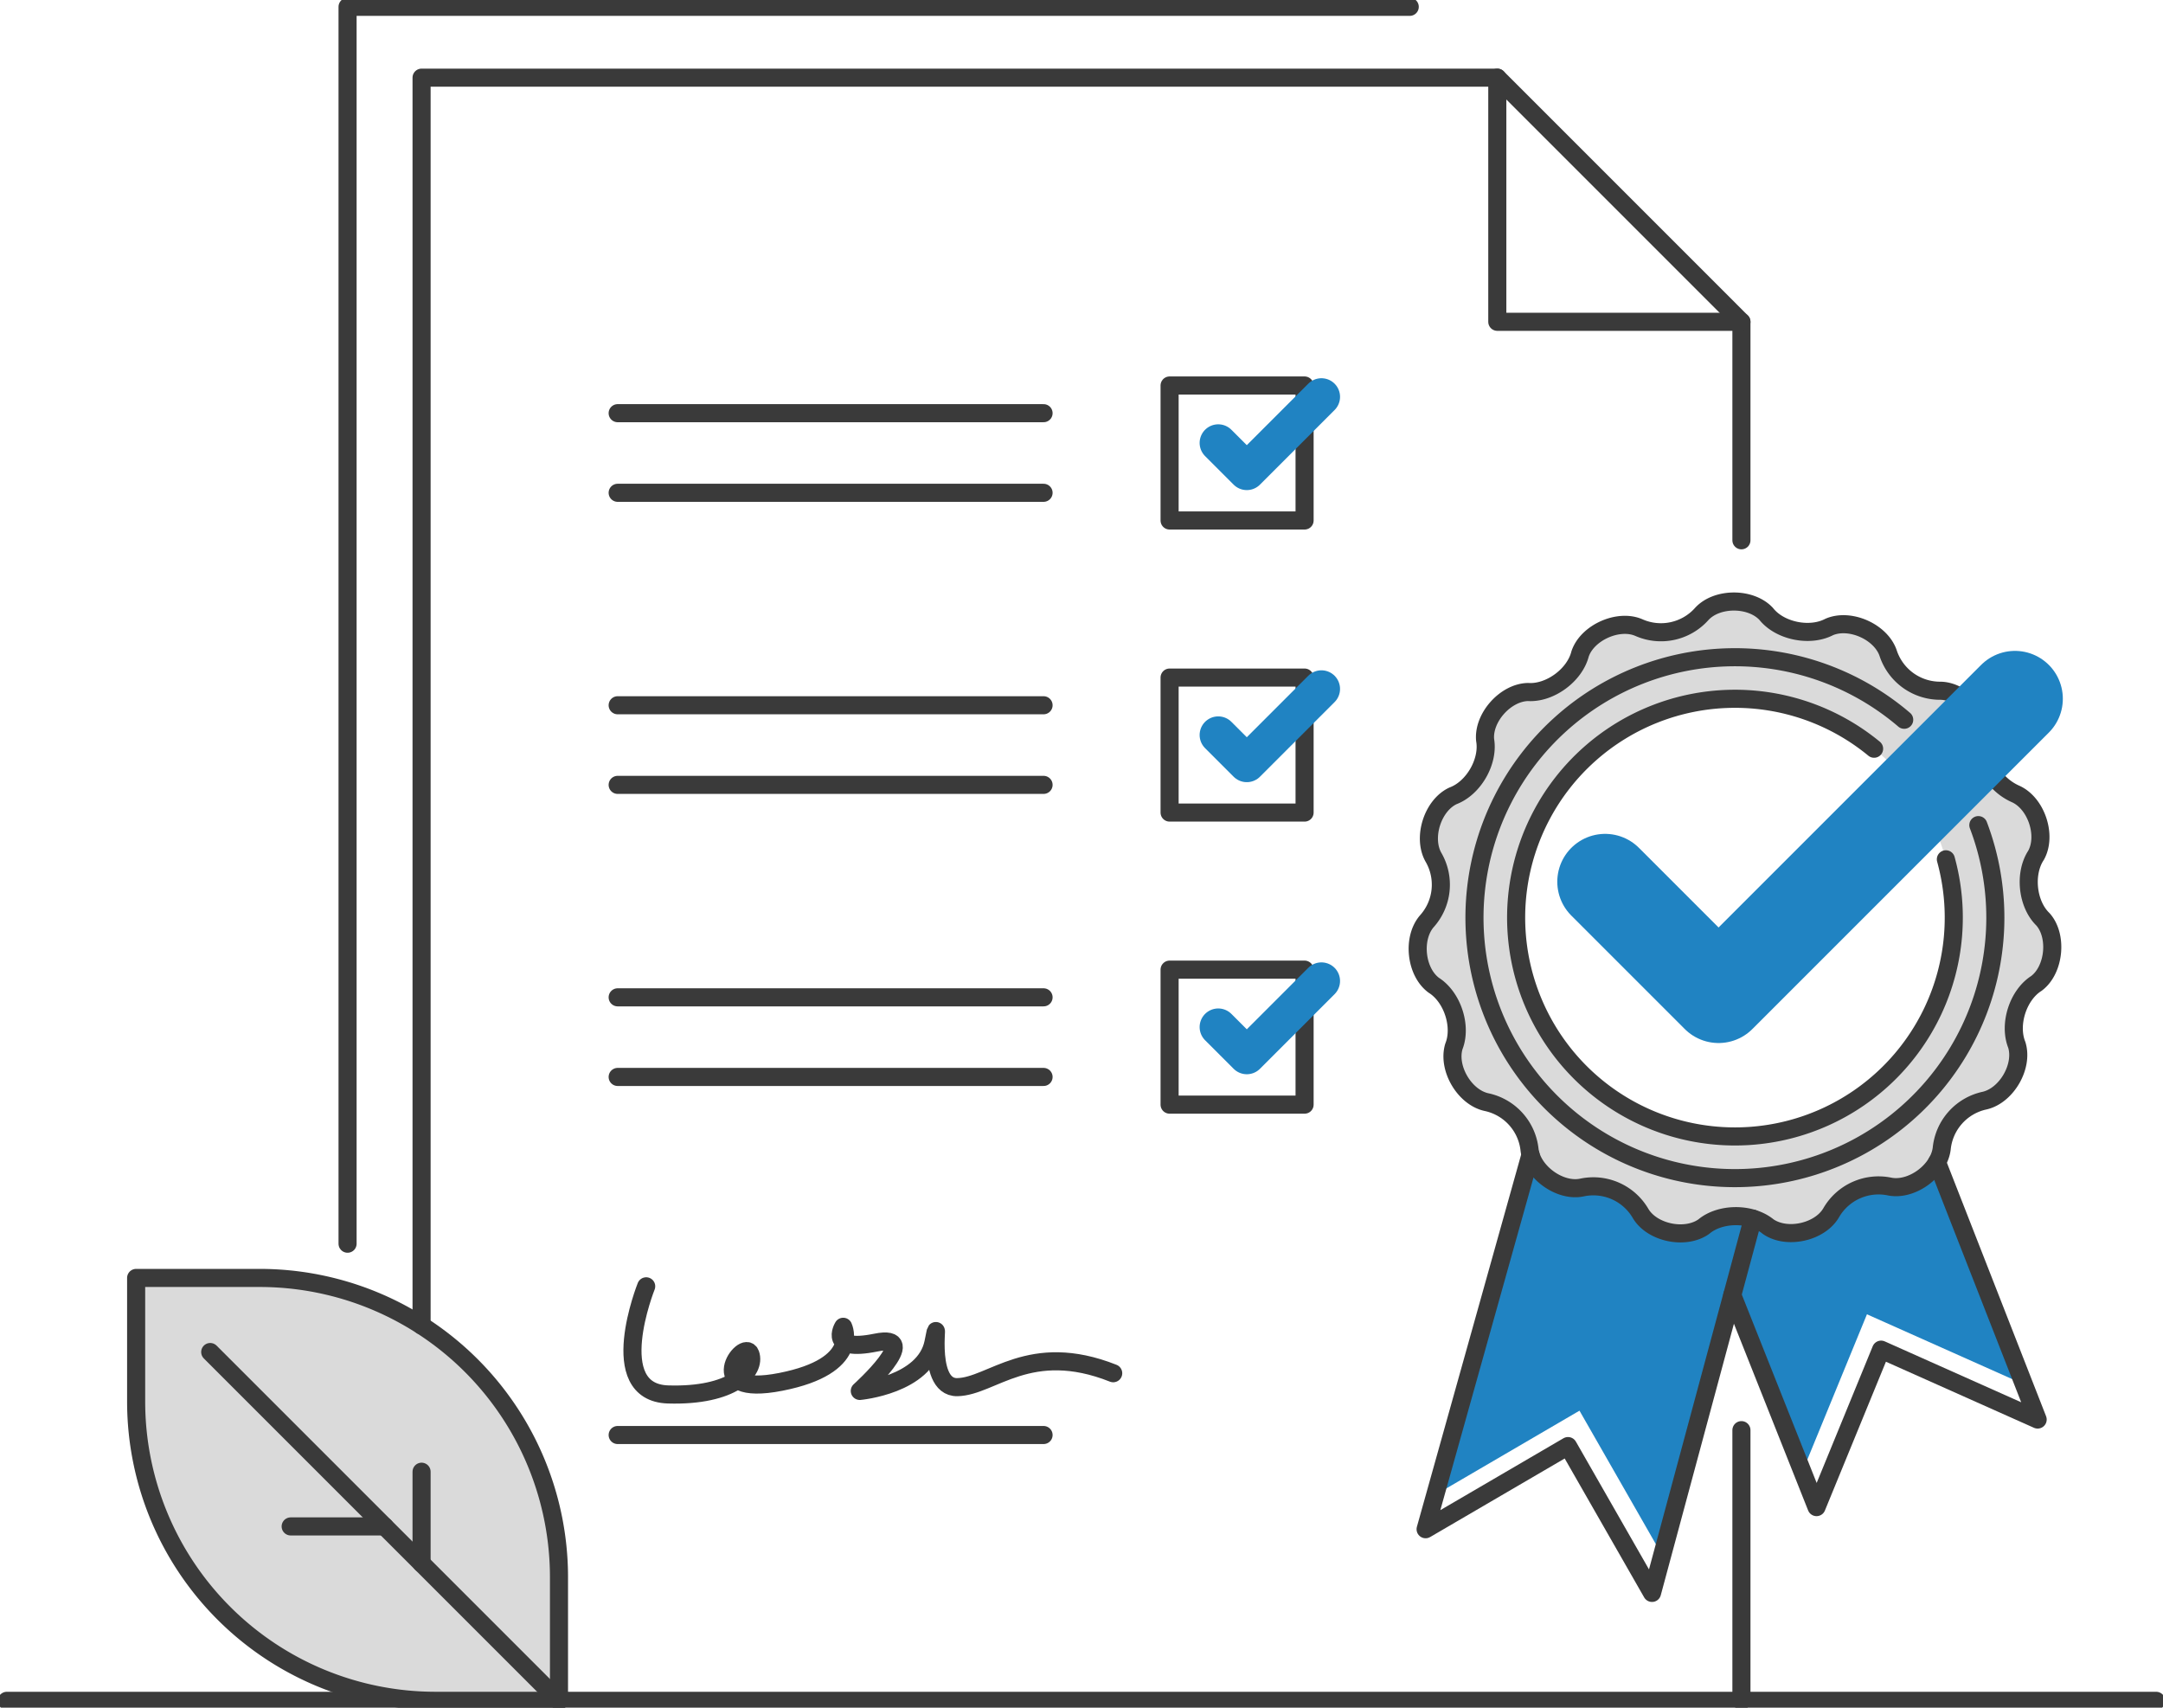 <svg xmlns="http://www.w3.org/2000/svg" xmlns:xlink="http://www.w3.org/1999/xlink" width="406.796" height="321.141" viewBox="0 0 406.796 321.141">
  <defs>
    <clipPath id="clip-path">
      <rect id="Rectangle_1108" data-name="Rectangle 1108" width="406.796" height="321.141" fill="none"/>
    </clipPath>
  </defs>
  <path id="Path_13387" data-name="Path 13387" d="M469.886,289.3l16.15,41.737L456.592,317.9,444.448,347.5l-13.061-33.219,3.6-13.808,2.56.366,4.907,2.745,5.323-2.828,3.16-3.554,3.9-2.767,5.661-.5,4.241.416Z" transform="translate(-105.474 -70.734)" fill="#2083c2"/>
  <path id="Path_13388" data-name="Path 13388" d="M375.432,287.413,357.739,351.2l26.782-15.637,15.8,27.614,16.929-63.727-8.419.836-6.815,1.934L395.8,298.1l-6.453-4.949-5.822,1-4.31-1.83-2.56-1.474Z" transform="translate(-87.467 -70.272)" fill="#2083c2"/>
  <g id="Group_1628" data-name="Group 1628">
    <g id="Group_1627" data-name="Group 1627" clip-path="url(#clip-path)">
      <path id="Path_13389" data-name="Path 13389" d="M470.5,209.5c-2.952-2.852-3.569-8.6-1.3-12.042,2.056-3.689.079-9.718-3.781-11.506a10.273,10.273,0,0,1-6.1-10.465c.4-4.189-3.906-8.936-8.131-8.976a10.29,10.29,0,0,1-9.812-7.1c-1.383-4.006-7.19-6.568-11.08-4.89-3.666,1.921-9.32.746-11.857-2.473-2.914-3.1-9.268-3.082-12.111.029a10.282,10.282,0,0,1-11.839,2.552c-3.866-1.667-9.711.966-11.043,4.97-1.015,4-5.689,7.419-9.775,7.15-4.236.076-8.467,4.8-8.082,9.019.715,4.035-2.162,9.052-6.026,10.505-3.833,1.778-5.774,7.826-3.7,11.533a10.28,10.28,0,0,1-1.228,12.049c-2.78,3.212-2.1,9.527,1.3,12.043,3.491,2.2,5.3,7.7,3.781,11.506-1.229,4.058,1.963,9.535,6.1,10.464a10.286,10.286,0,0,1,8.13,8.976c.5,4.192,5.69,7.949,9.813,7.1a10.281,10.281,0,0,1,11.08,4.889c2.157,3.62,8.377,4.92,11.857,2.473,3.135-2.64,8.908-2.65,12.111-.028,3.472,2.429,9.676,1.092,11.839-2.552a10.291,10.291,0,0,1,11.043-4.97c4.145.814,9.265-2.925,9.775-7.151a10.273,10.273,0,0,1,8.083-9.018c4.142-.972,7.3-6.477,6.026-10.505-1.531-3.834.233-9.335,3.7-11.533,3.373-2.514,4.025-8.907,1.228-12.049M412.586,250.28a41.132,41.132,0,1,1,41.132-41.132,41.132,41.132,0,0,1-41.132,41.132" transform="translate(-86.288 -36.611)" fill="#dadada"/>
      <path id="Path_13390" data-name="Path 13390" d="M406.7,267.307c3.135-2.64,8.909-2.65,12.111-.029,3.472,2.429,9.676,1.092,11.839-2.552a10.29,10.29,0,0,1,11.043-4.97c4.145.814,9.264-2.925,9.775-7.15a10.273,10.273,0,0,1,8.083-9.019c4.142-.971,7.3-6.477,6.026-10.505-1.531-3.833.233-9.335,3.7-11.533,3.373-2.513,4.025-8.907,1.229-12.049-2.953-2.853-3.569-8.6-1.3-12.043,2.057-3.688.079-9.718-3.781-11.506a10.273,10.273,0,0,1-6.1-10.464c.4-4.189-3.907-8.936-8.131-8.976a10.291,10.291,0,0,1-9.812-7.1c-1.383-4-7.191-6.568-11.081-4.889-3.666,1.92-9.319.746-11.856-2.473-2.915-3.1-9.268-3.082-12.111.028a10.282,10.282,0,0,1-11.839,2.552c-3.866-1.666-9.711.966-11.043,4.97-1.015,4-5.689,7.42-9.775,7.151-4.236.076-8.468,4.8-8.083,9.018.715,4.036-2.162,9.052-6.026,10.505-3.832,1.779-5.774,7.826-3.7,11.533a10.28,10.28,0,0,1-1.228,12.049c-2.779,3.212-2.1,9.526,1.3,12.042,3.491,2.2,5.3,7.7,3.781,11.506-1.228,4.059,1.963,9.535,6.1,10.465a10.286,10.286,0,0,1,8.131,8.976c.5,4.192,5.69,7.949,9.812,7.1a10.283,10.283,0,0,1,11.081,4.89c2.157,3.62,8.376,4.919,11.856,2.473" transform="translate(-86.288 -36.611)" fill="none" stroke="#3a3a3a" stroke-linecap="round" stroke-linejoin="round" stroke-width="3.402"/>
      <path id="Path_13391" data-name="Path 13391" d="M458.248,204.129a41.154,41.154,0,1,1-13.5-20.8" transform="translate(-92.287 -42.527)" fill="none" stroke="#3a3a3a" stroke-linecap="round" stroke-linejoin="round" stroke-width="3.402"/>
      <path id="Path_13392" data-name="Path 13392" d="M461.829,195.174a48.98,48.98,0,1,1-13.947-19.818" transform="translate(-89.76 -40)" fill="none" stroke="#3a3a3a" stroke-linecap="round" stroke-linejoin="round" stroke-width="3.402"/>
      <path id="Path_13393" data-name="Path 13393" d="M399.575,208.343l21.334,21.334,55.745-55.745" transform="translate(-97.696 -42.526)" fill="none" stroke="#2083c2" stroke-linecap="round" stroke-linejoin="round" stroke-width="18"/>
      <path id="Path_13394" data-name="Path 13394" d="M416.431,299.453l-18.968,70.381-15.8-27.614-26.782,15.637,19.731-70.444" transform="translate(-86.767 -70.272)" fill="none" stroke="#3a3a3a" stroke-linecap="round" stroke-linejoin="round" stroke-width="3.402"/>
      <path id="Path_13395" data-name="Path 13395" d="M469.723,289.3l18.934,48.391-29.444-13.141-12.143,29.61-15.846-39.873" transform="translate(-105.434 -70.734)" fill="none" stroke="#3a3a3a" stroke-linecap="round" stroke-linejoin="round" stroke-width="3.402"/>
      <line id="Line_373" data-name="Line 373" x2="404.227" transform="translate(1.285 319.856)" fill="none" stroke="#3a3a3a" stroke-linecap="round" stroke-linejoin="round" stroke-width="3.402"/>
      <path id="Path_13396" data-name="Path 13396" d="M113.415,397.632H90.179A56.289,56.289,0,0,1,33.89,341.343V318.107H57.126A56.289,56.289,0,0,1,113.415,374.4Z" transform="translate(-8.286 -77.777)" fill="#dadada"/>
      <path id="Path_13397" data-name="Path 13397" d="M113.415,397.632H90.179A56.289,56.289,0,0,1,33.89,341.343V318.107H57.126A56.289,56.289,0,0,1,113.415,374.4Z" transform="translate(-8.286 -77.777)" fill="none" stroke="#3a3a3a" stroke-linecap="round" stroke-linejoin="round" stroke-width="3.402"/>
      <line id="Line_374" data-name="Line 374" x1="65.594" y1="65.594" transform="translate(39.535 254.262)" fill="none" stroke="#3a3a3a" stroke-linecap="round" stroke-linejoin="round" stroke-width="3.402"/>
      <line id="Line_375" data-name="Line 375" y1="17.241" transform="translate(79.286 276.771)" fill="none" stroke="#3a3a3a" stroke-linecap="round" stroke-linejoin="round" stroke-width="3.402"/>
      <line id="Line_376" data-name="Line 376" x1="17.665" transform="translate(54.667 287.058)" fill="none" stroke="#3a3a3a" stroke-linecap="round" stroke-linejoin="round" stroke-width="3.402"/>
      <path id="Path_13398" data-name="Path 13398" d="M353.169,106.334V65.246L307.257,19.333H104.945V254" transform="translate(-25.659 -4.727)" fill="none" stroke="#3a3a3a" stroke-linecap="round" stroke-linejoin="round" stroke-width="3.402"/>
      <line id="Line_377" data-name="Line 377" y1="50.903" transform="translate(327.51 268.953)" fill="none" stroke="#3a3a3a" stroke-linecap="round" stroke-linejoin="round" stroke-width="3.402"/>
      <path id="Path_13399" data-name="Path 13399" d="M372.73,19.333V65.246h45.913" transform="translate(-91.132 -4.727)" fill="none" stroke="#3a3a3a" stroke-linecap="round" stroke-linejoin="round" stroke-width="3.402"/>
      <rect id="Rectangle_1105" data-name="Rectangle 1105" width="25.387" height="25.387" transform="translate(219.966 72.496)" fill="none" stroke="#3a3a3a" stroke-linecap="round" stroke-linejoin="round" stroke-width="3.402"/>
      <line id="Line_378" data-name="Line 378" x1="80.097" transform="translate(116.165 92.675)" fill="none" stroke="#3a3a3a" stroke-linecap="round" stroke-linejoin="round" stroke-width="3.402"/>
      <line id="Line_379" data-name="Line 379" x1="80.097" transform="translate(116.165 77.703)" fill="none" stroke="#3a3a3a" stroke-linecap="round" stroke-linejoin="round" stroke-width="3.402"/>
      <path id="Path_13400" data-name="Path 13400" d="M303.261,107.447l5.372,5.372L322.67,98.782" transform="translate(-74.147 -24.152)" fill="none" stroke="#2083c2" stroke-linecap="round" stroke-linejoin="round" stroke-width="7"/>
      <rect id="Rectangle_1106" data-name="Rectangle 1106" width="25.387" height="25.387" transform="translate(219.966 127.423)" fill="none" stroke="#3a3a3a" stroke-linecap="round" stroke-linejoin="round" stroke-width="3.402"/>
      <line id="Line_380" data-name="Line 380" x1="80.097" transform="translate(116.165 147.602)" fill="none" stroke="#3a3a3a" stroke-linecap="round" stroke-linejoin="round" stroke-width="3.402"/>
      <line id="Line_381" data-name="Line 381" x1="80.097" transform="translate(116.165 132.631)" fill="none" stroke="#3a3a3a" stroke-linecap="round" stroke-linejoin="round" stroke-width="3.402"/>
      <path id="Path_13401" data-name="Path 13401" d="M303.261,180.15l5.372,5.372,14.036-14.037" transform="translate(-74.147 -41.928)" fill="none" stroke="#2083c2" stroke-linecap="round" stroke-linejoin="round" stroke-width="7"/>
      <rect id="Rectangle_1107" data-name="Rectangle 1107" width="25.387" height="25.387" transform="translate(219.966 182.35)" fill="none" stroke="#3a3a3a" stroke-linecap="round" stroke-linejoin="round" stroke-width="3.402"/>
      <line id="Line_382" data-name="Line 382" x1="80.097" transform="translate(116.165 202.529)" fill="none" stroke="#3a3a3a" stroke-linecap="round" stroke-linejoin="round" stroke-width="3.402"/>
      <line id="Line_383" data-name="Line 383" x1="80.097" transform="translate(116.165 187.558)" fill="none" stroke="#3a3a3a" stroke-linecap="round" stroke-linejoin="round" stroke-width="3.402"/>
      <path id="Path_13402" data-name="Path 13402" d="M303.261,252.853l5.372,5.372,14.036-14.037" transform="translate(-74.147 -59.704)" fill="none" stroke="#2083c2" stroke-linecap="round" stroke-linejoin="round" stroke-width="7"/>
      <line id="Line_384" data-name="Line 384" x2="80.097" transform="translate(116.165 269.868)" fill="none" stroke="#3a3a3a" stroke-linecap="round" stroke-linejoin="round" stroke-width="3.402"/>
      <path id="Path_13403" data-name="Path 13403" d="M160.023,320.19s-7.985,19.962,4.117,20.336,16.593-4.491,15.47-7.61-9.482,8.234,5.739,5.24S197.077,327.8,197.077,327.8s-2.995,4.838,6.114,2.98-2.995,9.083-2.995,9.083,12.227-1.111,13.848-9.083-2,8.5,4.491,8.373,13.6-8.853,29.319-2.618" transform="translate(-38.494 -78.286)" fill="none" stroke="#3a3a3a" stroke-linecap="round" stroke-linejoin="round" stroke-width="3.402"/>
      <path id="Path_13404" data-name="Path 13404" d="M86.521,234.307V1.7H286.284" transform="translate(-21.154 -0.416)" fill="none" stroke="#3a3a3a" stroke-linecap="round" stroke-linejoin="round" stroke-width="3.402"/>
    </g>
  </g>
</svg>
